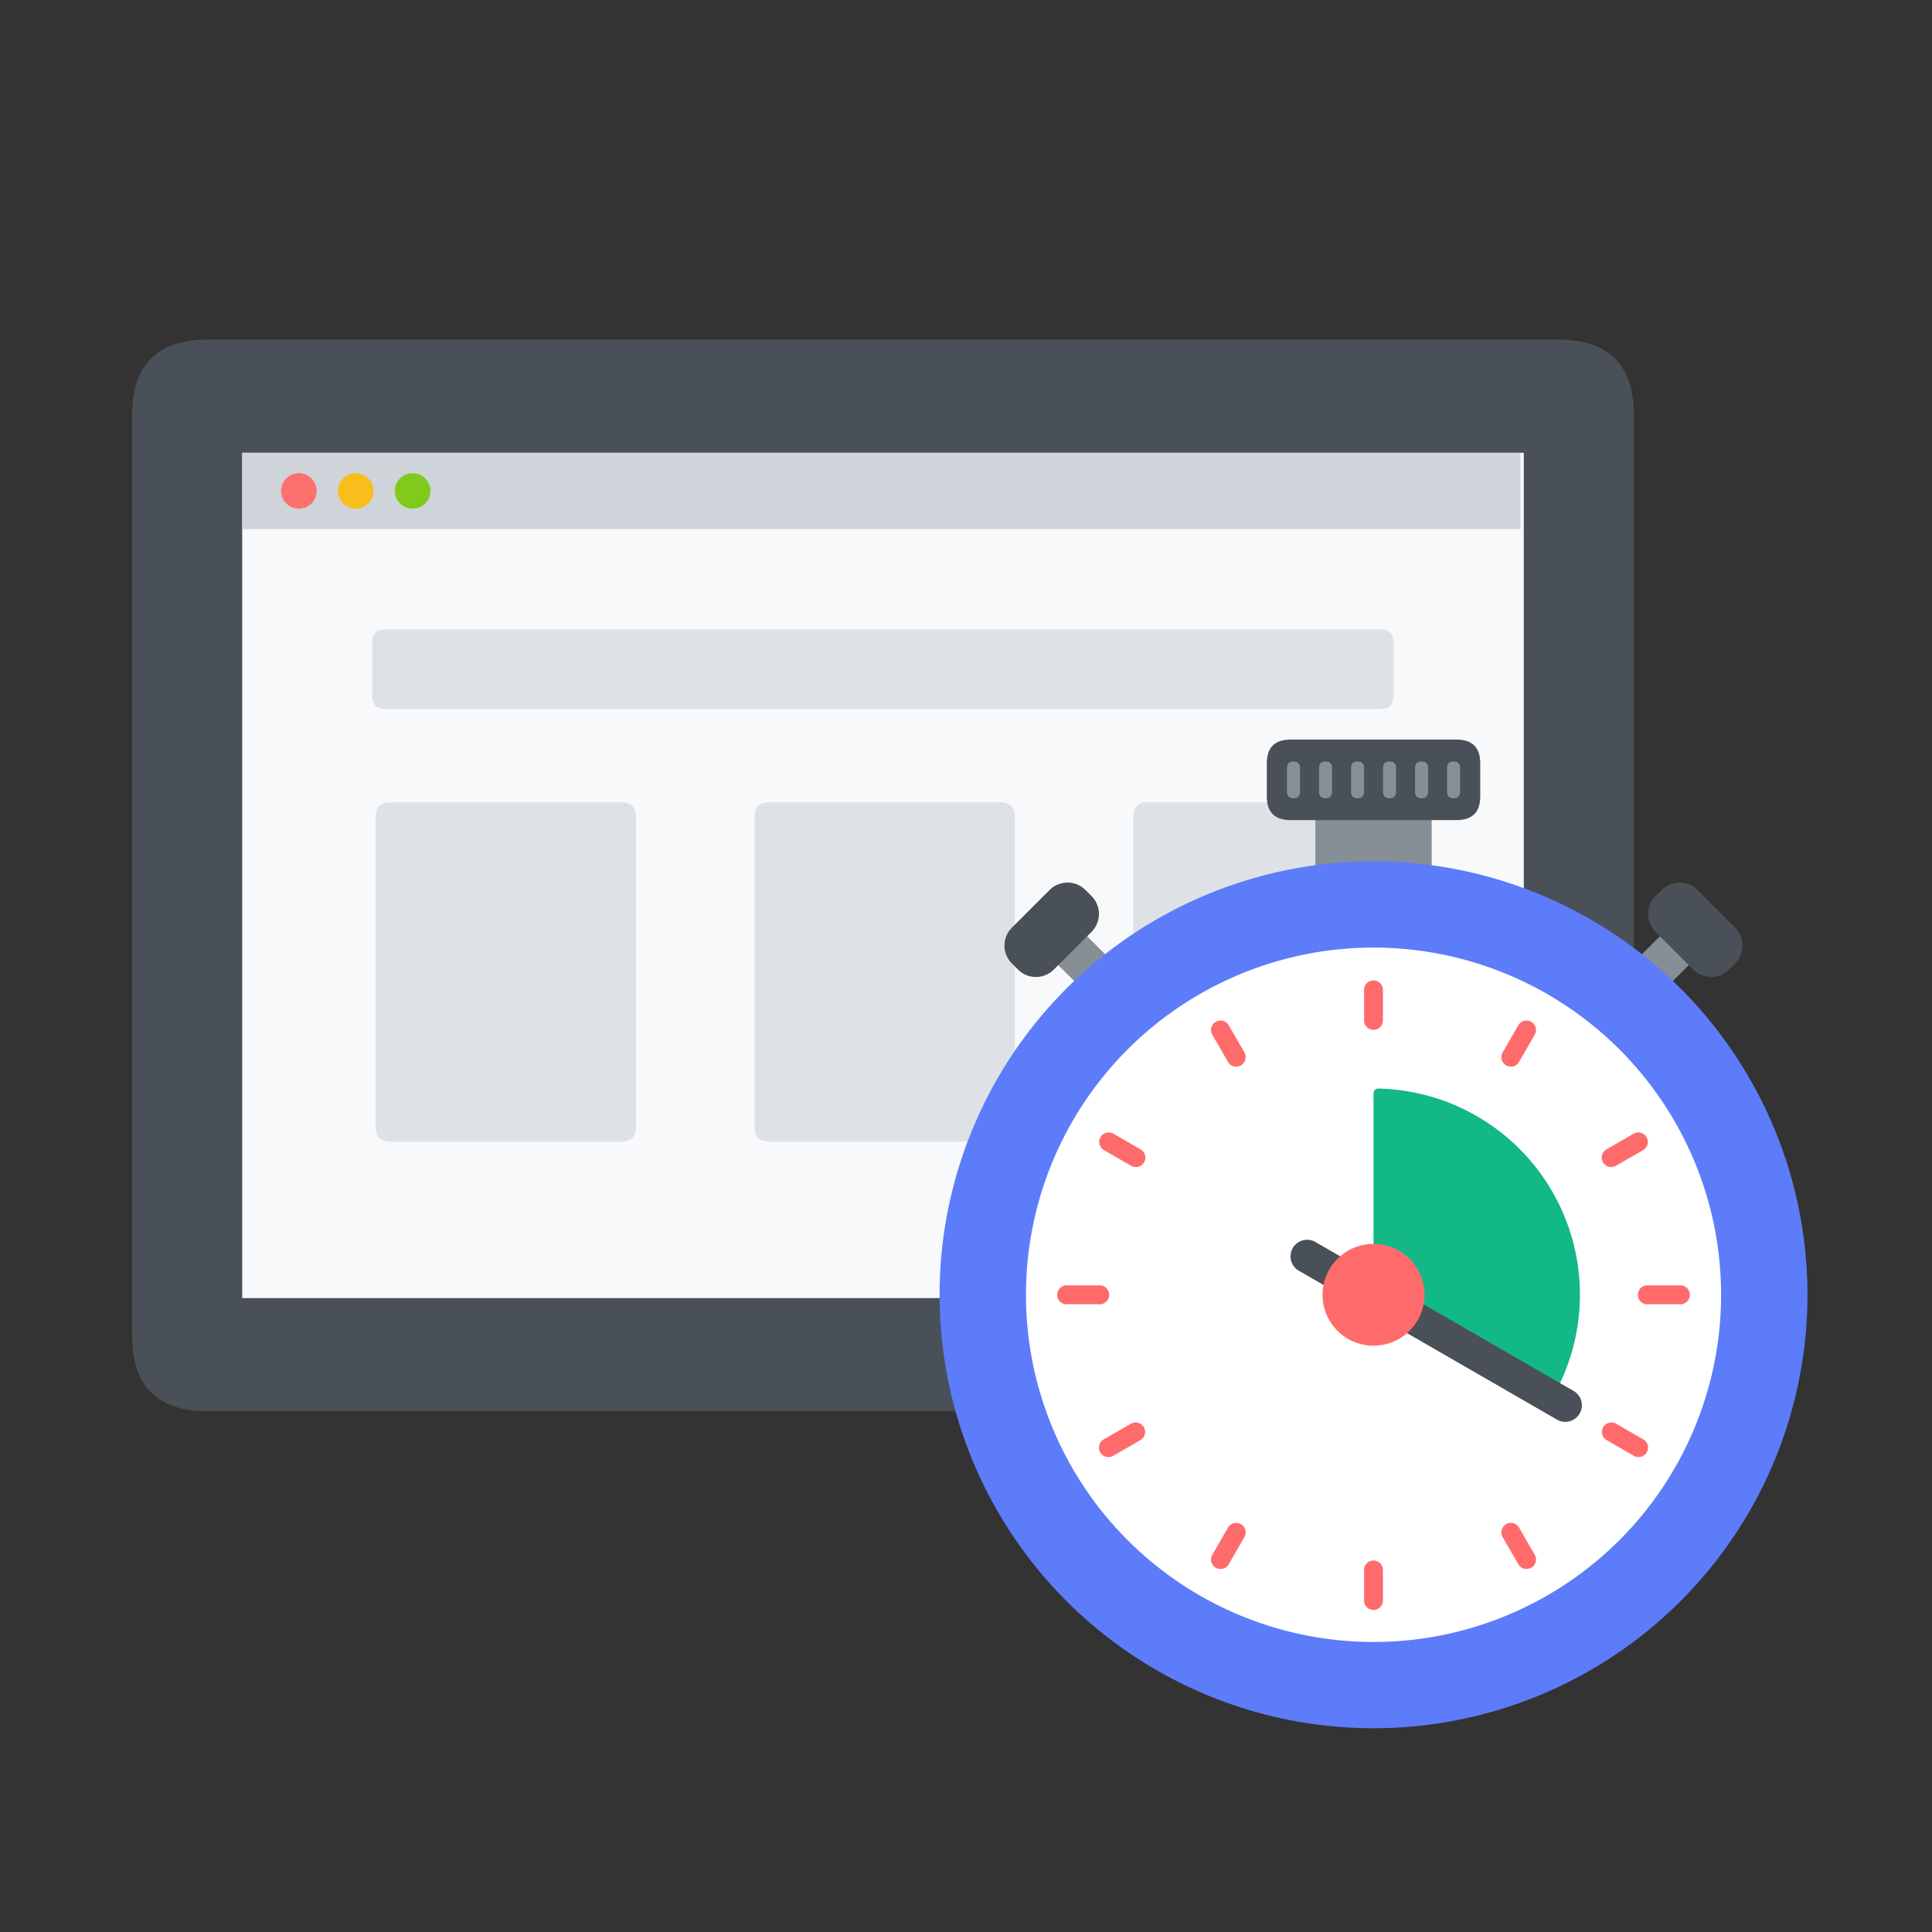 <svg xmlns="http://www.w3.org/2000/svg" class="svg-icon" style="width: 1em;height: 1em;vertical-align: middle;fill: currentColor;overflow: hidden;" viewBox="0 0 1024 1024"><rect x="0" y="0" width="1024" height="1024" fill="#333333" stroke="none"/><path d="M70 180m40.1 0l715.8 0q40.1 0 40.1 40.1l0 487.8q0 40.1-40.1 40.1l-715.8 0q-40.1 0-40.1-40.1l0-487.8q0-40.1 40.1-40.1Z" fill="#495057"></path><path d="M128.38 239.98h679.26v448.04H128.38z" fill="#F8F9FA"></path><path d="M128.38 239.98h677.48v40.46H128.38z" fill="#CED4DA"></path><path d="M148.98 260.2a9.42 9.4 0 1 0 18.84 0 9.42 9.4 0 1 0-18.84 0Z" fill="#FC7070"></path><path d="M179.14 260.2a9.42 9.4 0 1 0 18.84 0 9.42 9.4 0 1 0-18.84 0Z" fill="#F7BE1C"></path><path d="M209.28 260.2a9.42 9.4 0 1 0 18.84 0 9.42 9.4 0 1 0-18.84 0Z" fill="#82C91E"></path><path d="M197.36 333.52m7.06 0l527.16 0q7.06 0 7.06 7.06l0 28.22q0 7.06-7.06 7.06l-527.16 0q-7.06 0-7.06-7.06l0-28.22q0-7.06 7.06-7.06Z" fill="#DEE2E6"></path><path d="M199.12 425.2m7.94 0l122.1 0q7.94 0 7.94 7.94l0 164.04q0 7.94-7.94 7.94l-122.1 0q-7.94 0-7.94-7.94l0-164.04q0-7.94 7.94-7.94Z" fill="#DEE2E6"></path><path d="M399.9 425.2m7.94 0l122.1 0q7.94 0 7.94 7.94l0 164.04q0 7.94-7.94 7.94l-122.1 0q-7.94 0-7.94-7.94l0-164.04q0-7.94 7.94-7.94Z" fill="#DEE2E6"></path><path d="M600.66 425.2m7.94 0l122.1 0q7.94 0 7.94 7.94l0 164.04q0 7.94-7.94 7.94l-122.1 0q-7.94 0-7.94-7.94l0-164.04q0-7.94 7.94-7.94Z" fill="#DEE2E6"></path><path d="M697.16 414.1h61.66v76.78h-61.66z" fill="#868E96"></path><path d="M671.44 392m12.56 0l88 0q12.56 0 12.56 12.56l0 17.54q0 12.56-12.56 12.56l-88 0q-12.56 0-12.56-12.56l0-17.54q0-12.56 12.56-12.56Z" fill="#495057"></path><path d="M682.12 403.6m3.46 0l0 0q3.46 0 3.46 3.46l0 12.54q0 3.46-3.46 3.46l0 0q-3.46 0-3.46-3.46l0-12.54q0-3.46 3.46-3.46Z" fill="#868E96"></path><path d="M699.1 403.6m3.46 0l0 0q3.46 0 3.46 3.46l0 12.54q0 3.46-3.46 3.46l0 0q-3.46 0-3.46-3.46l0-12.54q0-3.46 3.46-3.46Z" fill="#868E96"></path><path d="M716.06 403.6m3.46 0l0 0q3.46 0 3.46 3.46l0 12.54q0 3.46-3.46 3.46l0 0q-3.46 0-3.46-3.46l0-12.54q0-3.46 3.46-3.46Z" fill="#868E96"></path><path d="M733.02 403.6m3.46 0l0 0q3.46 0 3.46 3.46l0 12.54q0 3.46-3.46 3.46l0 0q-3.46 0-3.46-3.46l0-12.54q0-3.46 3.46-3.46Z" fill="#868E96"></path><path d="M750 403.6m3.46 0l0 0q3.46 0 3.46 3.46l0 12.54q0 3.46-3.46 3.46l0 0q-3.46 0-3.46-3.46l0-12.54q0-3.46 3.46-3.46Z" fill="#868E96"></path><path d="M766.96 403.6m3.46 0l0 0q3.46 0 3.46 3.46l0 12.54q0 3.46-3.46 3.46l0 0q-3.46 0-3.46-3.46l0-12.54q0-3.46 3.46-3.46Z" fill="#868E96"></path><path d="M865.68 540.92l-15.3-15.3 35.7-35.66 15.3 15.3-35.7 35.66z" fill="#868E96"></path><path d="M897.46 513.9l-20-20a13.38 13.38 0 0 1 0-18.94l3.26-3.26a13.42 13.42 0 0 1 18.96 0l20 20a13.38 13.38 0 0 1 0 18.94l-3.26 3.26a13.42 13.42 0 0 1-18.96 0z" fill="#495057"></path><path d="M590.32 540.92l15.3-15.3-35.7-35.66-15.3 15.3 35.7 35.66z" fill="#868E96"></path><path d="M558.54 513.9l20-20a13.38 13.38 0 0 0 0-18.94l-3.26-3.26a13.42 13.42 0 0 0-18.96 0l-20 20a13.38 13.38 0 0 0 0 18.94l3.26 3.26a13.42 13.42 0 0 0 18.96 0z" fill="#495057"></path><path d="M498 686.26a230 229.74 0 1 0 460 0 230 229.74 0 1 0-460 0Z" fill="#5C7CFA"></path><path d="M543.78 686.26a184.22 184.02 0 1 0 368.44 0 184.22 184.02 0 1 0-368.44 0Z" fill="#FFFFFF"></path><path d="M728 684.8v-105.32a2.52 2.52 0 0 1 2.56-2.52A109.28 109.28 0 0 1 824 738.64a2.52 2.52 0 0 1-3.46 0.94l-91.34-52.6a2.52 2.52 0 0 1-1.2-2.18z" fill="#12B886"></path><path d="M728 545.84a5.02 5.02 0 0 1-5.02-5.02v-16.6a5.02 5.02 0 0 1 10 0v16.6a5.02 5.02 0 0 1-4.98 5.02zM655.22 565.34a5.02 5.02 0 0 1-4.36-2.52l-8.3-14.38a5.02 5.02 0 0 1 8.7-5.02l8.3 14.38a5.02 5.02 0 0 1-4.34 7.54zM602 618.56a5 5 0 0 1-2.5-0.68l-14.38-8.3a5.02 5.02 0 1 1 5.02-8.7l14.38 8.3a5.02 5.02 0 0 1-2.52 9.38zM582.42 691.28h-16.62a5.02 5.02 0 1 1 0-10h16.62a5.02 5.02 0 1 1 0 10zM587.54 772.28a5.02 5.02 0 0 1-2.52-9.38l14.38-8.3a5.02 5.02 0 1 1 5.02 8.7l-14.42 8.32a5 5 0 0 1-2.46 0.66zM646.9 831.6a5.02 5.02 0 0 1-4.34-7.54l8.3-14.38a5.02 5.02 0 0 1 8.7 5.02l-8.3 14.38a5.02 5.02 0 0 1-4.36 2.52zM728 853.3a5.02 5.02 0 0 1-5.02-5.02v-16.6a5.02 5.02 0 0 1 10 0v16.6a5.02 5.02 0 0 1-4.98 5.02zM809.1 831.6a5.02 5.02 0 0 1-4.36-2.52l-8.3-14.38a5.02 5.02 0 0 1 8.7-5.02l8.3 14.38a5.02 5.02 0 0 1-4.34 7.54zM868.46 772.28a5 5 0 0 1-2.5-0.68l-14.38-8.3a5.02 5.02 0 1 1 5.02-8.7l14.38 8.3a5.02 5.02 0 0 1-2.52 9.38zM890.2 691.28h-16.62a5.02 5.02 0 1 1 0-10h16.62a5.02 5.02 0 1 1 0 10zM854 618.56a5.02 5.02 0 0 1-2.52-9.38l14.38-8.3a5.02 5.02 0 1 1 5.02 8.7l-14.38 8.3a5 5 0 0 1-2.5 0.68zM800.78 565.34a5.02 5.02 0 0 1-4.34-7.54l8.3-14.38a5.02 5.02 0 0 1 8.7 5.02l-8.3 14.38a5.02 5.02 0 0 1-4.36 2.52z" fill="#FF6B6B"></path><path d="M829.62 753.6a8.78 8.78 0 0 1-4.4-1.18l-136.46-78.7a8.8 8.8 0 1 1 8.8-15.22L834 737.2a8.78 8.78 0 0 1-4.4 16.4z" fill="#495057"></path><path d="M700.98 686.26a27.02 26.98 0 1 0 54.04 0 27.02 26.98 0 1 0-54.04 0Z" fill="#FF6B6B"></path></svg>